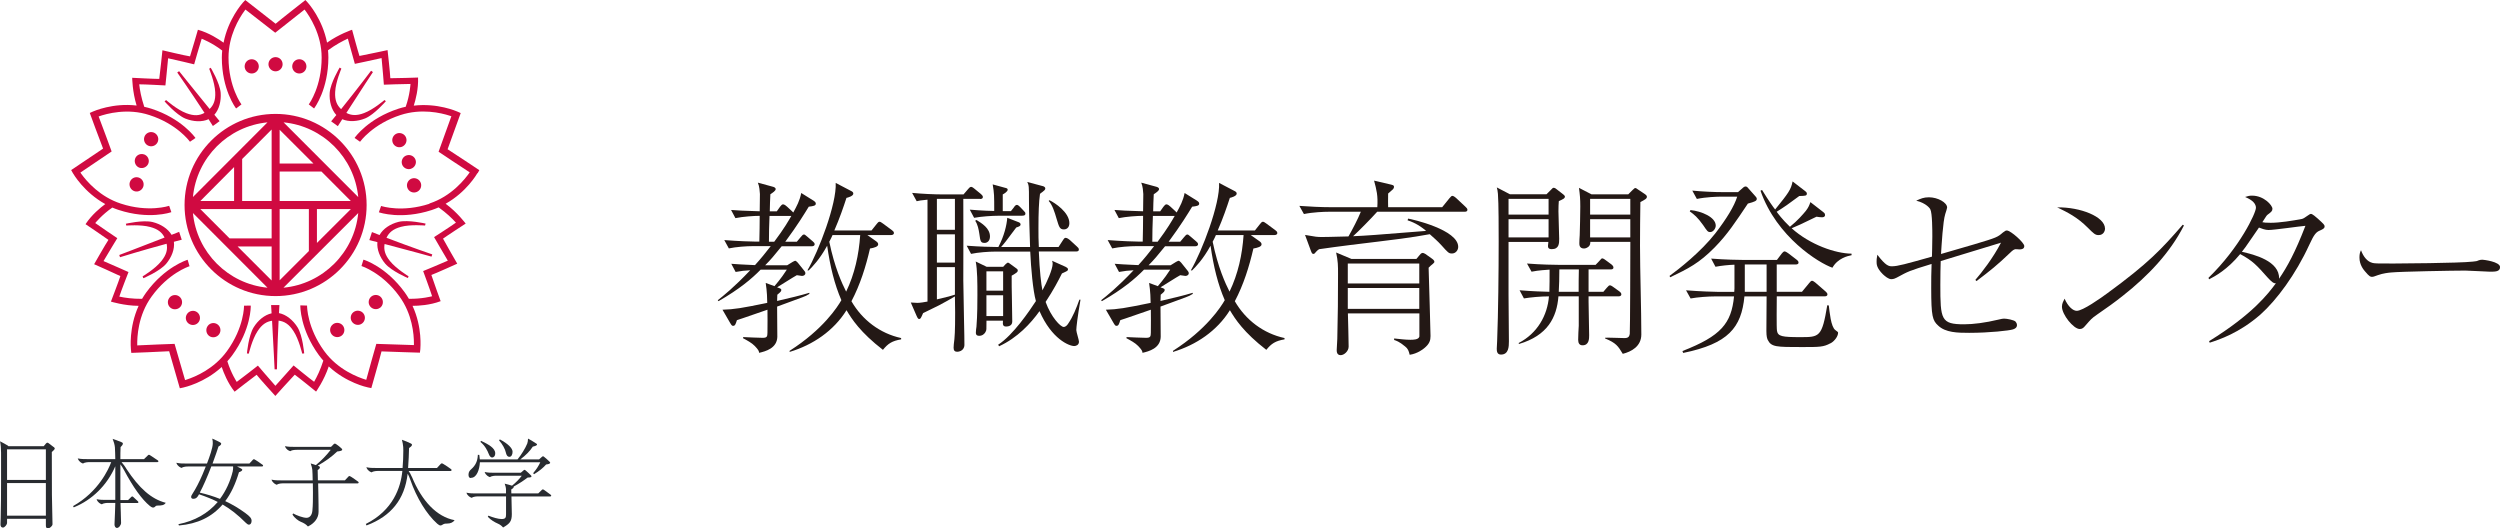 <?xml version="1.0" encoding="UTF-8"?>
<svg id="_レイヤー_2" data-name="レイヤー_2" xmlns="http://www.w3.org/2000/svg" viewBox="0 0 471.4 99.64">
  <defs>
    <style>
      .cls-1 {
        fill: #d00a41;
      }

      .cls-2 {
        fill: #231815;
      }

      .cls-3 {
        fill: #282b30;
      }
    </style>
  </defs>
  <g id="site_x5F_logo_x5F_h_x5F_c">
    <g id="logo_x5F_mark">
      <path class="cls-1" d="M51.96,13.45c.73,0,1.33-.6,1.33-1.34s-.59-1.34-1.33-1.34-1.34.6-1.34,1.34.61,1.34,1.34,1.34"/>
      <path class="cls-1" d="M47.46,13.86c.74,0,1.34-.6,1.34-1.34s-.6-1.35-1.34-1.35-1.33.61-1.33,1.35.6,1.34,1.33,1.34"/>
      <path class="cls-1" d="M56.44,13.86c.75,0,1.34-.6,1.34-1.34s-.59-1.35-1.34-1.35-1.34.61-1.34,1.35.6,1.34,1.34,1.34"/>
      <path class="cls-1" d="M77.49,31.82c.71-.23,1.1-.98.87-1.67-.23-.69-.98-1.08-1.69-.85-.7.22-1.09.97-.86,1.68.23.7.99,1.07,1.68.85"/>
      <path class="cls-1" d="M76.59,26.01c-.23-.7-.99-1.08-1.7-.86-.7.23-1.09.99-.86,1.69.23.7.98,1.09,1.69.86.7-.23,1.1-.99.87-1.69"/>
      <path class="cls-1" d="M77.66,33.66c-.7.23-1.09,1.01-.86,1.71.23.72.99,1.09,1.69.86.7-.23,1.09-.98.87-1.69-.23-.72-1-1.11-1.7-.88"/>
      <path class="cls-1" d="M51.96,21.48c-9.47,0-17.16,7.7-17.16,17.18s7.7,17.17,17.16,17.17,17.17-7.7,17.17-17.17-7.71-17.18-17.17-17.18M50.44,23.07l-14.06,14.08c.71-7.44,6.63-13.36,14.06-14.08M44.14,31.5v6.4h-6.36c1.36-1.36,4.23-4.26,6.36-6.4M36.38,40.17l14.06,14.08c-7.43-.72-13.35-6.65-14.06-14.08M51.22,52.89c-1.09-1.09-3.24-3.24-6.42-6.42h6.42v6.42ZM51.22,44.95h-7.93c-1.63-1.62-3.47-3.47-5.52-5.53h0s13.45,0,13.45,0v5.54ZM51.22,37.9h-5.56v-7.92s5.58-5.54,5.56-5.56v13.47ZM52.73,24.47c1.24,1.24,3.78,3.78,6.37,6.36h-6.37v-6.36ZM52.73,32.35h7.89c2.29,2.32,4.43,4.46,5.53,5.55h-13.42v-5.55ZM66.16,39.42c-1.29,1.28-3.82,3.81-6.4,6.39v-6.39h6.4ZM52.73,39.42h5.51v7.92c-2.25,2.25-4.36,4.36-5.51,5.51v-13.43ZM53.45,54.25c2.76-2.76,10.75-10.74,14.1-14.08-.72,7.44-6.66,13.38-14.1,14.08M53.47,23.07c7.43.72,13.36,6.64,14.08,14.09l-14.08-14.09Z"/>
      <path class="cls-1" d="M66.67,58.84c-.59.43-.71,1.27-.28,1.86.44.6,1.27.74,1.86.31.6-.43.74-1.28.3-1.88-.43-.59-1.28-.73-1.88-.29"/>
      <path class="cls-1" d="M71.65,58.05c.6-.44.72-1.28.29-1.88-.43-.6-1.27-.73-1.87-.3-.6.44-.73,1.28-.3,1.87.43.59,1.28.74,1.87.3"/>
      <path class="cls-1" d="M62.8,61.14c-.61.44-.73,1.28-.29,1.87.43.6,1.27.74,1.88.3.6-.43.72-1.28.29-1.88-.44-.6-1.28-.73-1.88-.3"/>
      <path class="cls-1" d="M35.3,59.16c-.44.6-.31,1.43.28,1.86.6.44,1.44.31,1.88-.29.43-.59.29-1.44-.3-1.87-.59-.43-1.43-.29-1.86.3"/>
      <path class="cls-1" d="M39.16,61.47c-.43.6-.3,1.44.28,1.88.59.43,1.44.29,1.87-.31.44-.6.3-1.44-.29-1.87-.6-.44-1.44-.3-1.86.3"/>
      <path class="cls-1" d="M31.91,56.19c-.43.6-.31,1.44.29,1.88.59.43,1.45.29,1.88-.3.43-.6.3-1.44-.3-1.88-.6-.44-1.44-.3-1.87.3"/>
      <path class="cls-1" d="M27.14,29.11c-.71-.23-1.45.15-1.67.83-.22.7.15,1.46.84,1.69.69.22,1.46-.17,1.69-.87.22-.7-.17-1.43-.86-1.66"/>
      <path class="cls-1" d="M26.15,33.48c-.68-.23-1.44.15-1.67.87-.22.71.17,1.47.87,1.7.68.23,1.44-.16,1.67-.86.23-.71-.16-1.48-.86-1.71"/>
      <path class="cls-1" d="M28.92,24.97c-.7-.23-1.47.14-1.7.86-.23.7.17,1.47.87,1.69.7.23,1.46-.16,1.69-.86.23-.71-.16-1.46-.86-1.69"/>
      <path class="cls-1" d="M52.6,59.05c.03-.51.06-1.02.09-1.53h-1.57c.03.52.06,1.04.09,1.56-1.32.29-2.56,1.31-3.38,2.64-.98,1.6-1.27,4.93-1.27,4.93l.35.03s.63-2.68,1.66-4.24c.84-1.3,1.71-1.81,2.73-1.96.28,4.93.48,9.16.48,9.16h.44s.06-4.24.31-9.18c1.05.12,1.95.63,2.81,1.97,1.03,1.56,1.64,4.24,1.64,4.24l.38-.03s-.28-3.34-1.26-4.93c-.86-1.37-2.14-2.41-3.49-2.67"/>
      <path class="cls-1" d="M69.65,45.27c.51.13,1.01.26,1.51.39-.13,1.35.46,2.84,1.46,4.04,1.21,1.43,4.29,2.73,4.29,2.73l.13-.33s-2.35-1.43-3.52-2.89c-.96-1.19-1.18-2.18-1-3.2,4.77,1.25,8.85,2.38,8.85,2.38l.14-.42s-4.01-1.37-8.63-3.13c.44-.96,1.21-1.66,2.74-2.07,1.8-.49,4.53-.24,4.53-.24l.1-.37s-3.27-.76-5.08-.33c-1.57.39-2.94,1.29-3.6,2.49-.48-.18-.95-.37-1.43-.56l-.49,1.49Z"/>
      <path class="cls-1" d="M90.06,32.67l.32-.58s-4.95-3.31-5.98-3.95c.43-1.16,2.47-6.82,2.47-6.82l-.6-.27c-.18-.07-3.75-1.66-8.25-1.13.34-1.05.9-3.16.81-5.3,0,0-4.36.15-5.23.13-.02-.86-.52-5.3-.52-5.3,0,0-4.36.93-5.3,1.1-.28-.83-1.39-4.94-1.39-4.94,0,0-2.47.83-4.72,2.43-.88-4.47-3.51-7.4-3.63-7.54l-.45-.49s-4.7,3.68-5.62,4.47c-.97-.77-5.72-4.47-5.72-4.47l-.45.48c-.12.15-2.77,3.09-3.64,7.56-.87-.63-2.74-1.86-4.84-2.44,0,0-1.21,4.19-1.49,5.02-.93-.13-5.2-1.15-5.2-1.15,0,0-.46,4.45-.6,5.4-.88.01-5.1-.21-5.1-.21,0,0,.02,2.6.83,5.23-4.48-.53-8.05,1.06-8.23,1.13l-.6.27s2.05,5.6,2.51,6.72c-1.03.68-6.02,4.05-6.02,4.05l.32.57c.11.17,2.1,3.63,6.11,5.84-.9.66-2.57,2.03-3.72,3.79,0,0,3.62,2.44,4.32,2.96-.49.71-2.7,4.59-2.7,4.59,0,0,4.09,1.81,4.95,2.24-.26.84-1.78,4.81-1.78,4.81,0,0,2.49.78,5.22.8-1.87,4.12-1.46,8.02-1.45,8.21l.07.66s5.93-.22,7.14-.31c.33,1.19,2.01,6.98,2.01,6.98l.64-.13c.19-.05,3.97-.86,7.26-3.88.36,1.07,1.14,3.04,2.43,4.66,0,0,3.44-2.68,4.15-3.19.52.68,3.53,3.99,3.53,3.99,0,0,2.99-3.33,3.66-4.01.72.51,4.02,3.19,4.02,3.19,0,0,1.52-2.12,2.39-4.75,3.33,3.1,7.18,3.92,7.38,3.96l.65.13s1.64-5.74,1.92-6.92c1.22.06,7.24.24,7.24.24l.08-.65c0-.2.42-4.07-1.47-8.18,1.1,0,3.29-.12,5.3-.88,0,0-1.49-4.1-1.75-4.94.81-.29,4.88-2.13,4.88-2.13,0,0-2.24-3.87-2.68-4.72.7-.52,4.27-2.84,4.27-2.84,0,0-1.55-2.1-3.78-3.74,3.95-2.21,5.9-5.61,6-5.78M80.99,38.42c-5.12,1.67-8.87.5-9.12.42h-.01s-.42,1.19-.42,1.19c.16.05,4.23,1.44,9.95-.42.46-.15.9-.33,1.32-.51,1.52,1.09,2.53,2.08,3.26,2.88-.8.59-4.12,2.73-4.12,2.73,0,0,1.96,3.4,2.59,4.44-1.14.52-4.65,1.96-4.65,1.96,0,0,1.4,3.8,1.69,4.75,0,0-1.94.53-4.38.48-.24-.4-.49-.8-.77-1.19-3.53-4.87-7.63-6.15-7.8-6.19l-.37,1.2s3.91,1.23,7.15,5.72c2.43,3.33,2.74,7.12,2.74,8.87,0,.11,0,.23,0,.32.02,0-7.09-.23-7.09-.23,0,0-1.61,5.64-1.9,6.78-1.5-.45-5.36-1.88-7.94-5.44-3.17-4.36-3.22-8.3-3.22-8.56h0s-1.27-.04-1.27-.04c0,.17-.06,4.49,3.48,9.36.27.38.56.72.86,1.06-.57,1.78-1.2,3.04-1.74,3.99-.81-.57-3.87-3.08-3.87-3.08,0,0-2.63,2.92-3.43,3.84-.84-.92-3.3-3.81-3.3-3.81,0,0-3.18,2.5-3.99,3.07,0,0-1.07-1.62-1.77-3.89.32-.36.64-.74.94-1.15,3.54-4.86,3.49-9.18,3.47-9.35l-1.26.02s.04,4.09-3.23,8.58c-2.42,3.33-5.91,4.81-7.58,5.35-.11.03-.22.07-.31.1,0,.02-1.98-6.83-1.98-6.83,0,0-5.86.21-7.04.29-.04-1.56.13-5.67,2.71-9.22,3.16-4.36,6.9-5.63,7.15-5.71h0s-.36-1.22-.36-1.22c-.16.06-4.29,1.33-7.83,6.2-.28.39-.53.78-.76,1.17-1.84.01-3.23-.2-4.29-.42.29-.95,1.73-4.63,1.73-4.63,0,0-3.59-1.6-4.71-2.07.62-1.08,2.6-4.32,2.6-4.32,0,0-3.36-2.25-4.16-2.85,0,0,1.24-1.55,3.22-2.92.38.16.78.32,1.2.45,5.68,1.86,9.77.48,9.93.41l-.41-1.19s-3.88,1.31-9.12-.42c-3.92-1.27-6.41-4.17-7.44-5.59-.06-.09-.13-.19-.18-.26-.02.01,5.89-3.98,5.89-3.98,0,0-2.01-5.51-2.45-6.6,1.47-.52,5.44-1.63,9.58-.26,5.13,1.65,7.49,4.82,7.64,5.03h0s1.04-.71,1.04-.71c-.1-.14-2.59-3.66-8.31-5.52-.46-.15-.91-.26-1.35-.36-.58-1.76-.83-3.17-.95-4.24.99-.01,4.94.21,4.94.21,0,0,.41-3.91.51-5.12,1.22.25,4.91,1.14,4.91,1.14,0,0,1.11-3.89,1.42-4.83,0,0,1.91.72,3.87,2.23-.04.43-.07.87-.07,1.32,0,6.01,2.58,9.47,2.69,9.6l1.01-.76s-2.44-3.29-2.44-8.84c0-4.12,1.97-7.38,3-8.79.07-.09.13-.19.19-.26-.02-.01,5.62,4.37,5.62,4.37,0,0,4.61-3.62,5.53-4.37.94,1.24,3.23,4.67,3.22,9.06,0,5.39-2.27,8.61-2.43,8.82h0s1,.77,1,.77c.11-.14,2.69-3.59,2.7-9.61,0-.47-.03-.92-.07-1.36,1.5-1.1,2.76-1.75,3.74-2.2-.02-.05,1.32,4.76,1.32,4.76,0,0,3.85-.81,5.04-1.09.14,1.24.43,5.02.43,5.02,0,0,4.03-.15,5.02-.14,0,0-.09,2.01-.9,4.3-.45.1-.9.21-1.35.36-5.7,1.85-8.2,5.37-8.29,5.52l1.03.72s2.38-3.34,7.63-5.04c3.91-1.28,7.62-.41,9.29.13.1.03.22.07.3.1,0-.02-2.41,6.69-2.41,6.69,0,0,4.86,3.26,5.87,3.89-.89,1.28-3.45,4.53-7.62,5.88"/>
      <path class="cls-1" d="M62.43,22.87l1.27.92c.28-.44.56-.88.84-1.31,1.24.54,2.85.44,4.31-.15,1.73-.71,3.91-3.25,3.91-3.25l-.26-.22s-2.09,1.8-3.83,2.45c-1.43.56-2.45.46-3.36-.02,2.67-4.16,5.01-7.7,5.01-7.7l-.35-.25s-2.55,3.39-5.65,7.24c-.78-.72-1.21-1.66-1.12-3.25.08-1.86,1.17-4.39,1.17-4.39l-.32-.2s-1.73,2.87-1.88,4.73c-.11,1.61.31,3.21,1.25,4.22-.32.39-.64.79-.97,1.18"/>
      <path class="cls-1" d="M39.33,22.48c.27.42.54.85.81,1.28l1.27-.92c-.33-.4-.66-.8-.99-1.2.9-1.01,1.3-2.57,1.19-4.13-.15-1.86-1.88-4.74-1.88-4.74l-.29.19s1.06,2.54,1.14,4.4c.09,1.54-.31,2.47-1.05,3.19-3.12-3.83-5.76-7.13-5.76-7.13l-.35.25s2.44,3.47,5.14,7.61c-.92.52-1.95.63-3.43.06-1.75-.65-3.81-2.47-3.81-2.47l-.29.24s2.19,2.54,3.92,3.25c1.5.6,3.15.69,4.39.11"/>
      <path class="cls-1" d="M33.8,43.71c-.49.19-.97.38-1.45.57-.68-1.16-2.04-2.03-3.57-2.41-1.82-.44-5.05.32-5.05.32l.09.34s2.71-.22,4.5.27c1.49.39,2.26,1.06,2.71,1.99-4.61,1.8-8.54,3.29-8.54,3.29l.14.42s4.02-1.25,8.79-2.54c.21,1.04,0,2.05-1.01,3.29-1.16,1.46-3.52,2.86-3.52,2.86l.14.35s3.09-1.3,4.3-2.72c1.04-1.24,1.64-2.78,1.46-4.15.49-.13.98-.26,1.48-.39l-.49-1.49Z"/>
      <path class="cls-3" d="M10.11,84.29c-.23-.19-.61-.48-.89-.68-.14-.11-.21-.14-.29-.14-.09,0-.19.07-.28.18l-.41.49H1.59c-.04-.07-.13-.13-.17-.15-.41-.25-.85-.49-1.36-.75l-.06-.03.02.07c.11.51.18,1.27.18,2.1v5.55c0,1.81-.02,5.07-.07,6.63-.02.53-.04,1.08-.04,1.35,0,.36.18.57.47.57.32,0,.77-.56.77-.88v-.78h7.32v1.24c0,.25.04.58.4.58.31,0,.85-.45.85-.79,0-.73-.06-3.44-.11-5.53-.02-.87-.02-5.91-.02-8.09.27-.23.56-.49.56-.67,0-.07-.07-.16-.21-.28M8.65,97.23H1.33v-6.14h7.32v6.14ZM8.65,90.5H1.33v-5.77h7.32v5.77Z"/>
      <path class="cls-3" d="M23.78,88.3c-.16-.25-.48-.73-.86-1.16h6.77c.09,0,.18-.07.18-.16,0-.07-.03-.11-.11-.17l-.04-.03c-.44-.3-.83-.56-1.3-.86-.21-.14-.26-.17-.34-.17s-.17.08-.2.12l-.73.71h-4.45c0-.86,0-1.54.04-2.28.21-.18.43-.45.43-.65,0-.15-.11-.21-.27-.28-.84-.33-1.38-.54-1.61-.6l-.06-.02.03.06c.17.41.37,1.04.41,1.56.04.64.05,1.43.07,2.2h-5.31c-.57,0-1.1,0-1.71-.12h-.06s.02.04.02.04c.22.58.69.82.96.91h.02s.01,0,.01,0c.31-.24.95-.26,1.21-.26h4.09c-.49,1.32-2.4,5.59-7.16,8.27l-.03.02.12.23h.03c3.45-1.39,6.29-4.2,7.81-7.74v6.34h-1.76c-.57,0-1.1,0-1.71-.12h-.06s.02.04.02.04c.22.58.69.82.96.91h.02s.01,0,.01,0c.31-.24.95-.26,1.21-.26h1.31c0,.26-.02,1.14-.06,1.88-.02.3-.09,1.91-.09,2.19,0,.32.16.65.47.65.37,0,.77-.56.77-.95,0-.35-.03-1.28-.05-1.84v-.07c-.02-.34-.06-1.26-.06-1.84h3.2c.13,0,.18-.08.18-.14,0-.06-.03-.12-.1-.19l-.87-.81c-.07-.07-.13-.1-.19-.1-.09,0-.15.06-.19.1l-.6.59h-1.45v-6.75c.24.32.48.69.68,1.08,1.75,3.28,3.38,5.55,4.87,6.77.09.07.4.31.6.31.23,0,.35-.12.47-.24.12-.12.24-.14.47-.14.58,0,1.17-.04,1.44-.49l.02-.04h-.04c-2.66-.7-4.95-2.69-7.42-6.46"/>
      <path class="cls-3" d="M49.48,87.62c-.41-.31-.92-.65-1.32-.9h-.02c-.13-.1-.19-.13-.27-.13-.07,0-.11.03-.2.12l-.64.69h-6.95c.53-1.4.92-2.61,1.12-3.21.21-.1.51-.31.51-.51,0-.15-.14-.23-.3-.32-.24-.13-.72-.37-1.32-.63l-.06-.03v.06c.09.34.09.51.09.86,0,.79-.59,2.49-1.09,3.78h-4.01c-.57,0-1.1,0-1.71-.13h-.06s.02.05.02.05c.24.61.75.84.96.9h.02s.01,0,.01,0c.31-.24.95-.26,1.21-.26h3.33c-.22.55-.43,1.06-.61,1.49-.6,1.41-1.3,2.75-1.91,3.68-.22.33-.24.45-.24.56,0,.22.15.36.38.36.28,0,.6-.04.89-.48.06-.09.15-.23.22-.37,1.44.49,2.56.95,3.53,1.45-1.85,2.16-4.34,3.57-7.38,4.18h-.04s.1.25.1.25h.03c3.49-.3,6.18-1.6,8.2-3.95,1.5.86,2.86,1.93,4.4,3.47.23.23.41.33.58.33.28,0,.49-.3.49-.72,0-.47-.29-.82-1.23-1.51-1.24-.9-2.46-1.62-3.74-2.21,1.07-1.41,1.92-3.2,2.59-5.45.24-.08.62-.24.62-.46,0-.09-.08-.15-.25-.25-.22-.12-.48-.25-.73-.37h4.71c.11,0,.2-.09.2-.16,0-.07-.03-.11-.1-.17M43.9,88.81c-.47,1.96-1.31,3.77-2.42,5.26-1.23-.49-2.51-.88-3.81-1.18.61-1.12,1.42-2.96,2.18-4.95h4.1c.01.08.01.16.01.26,0,.18-.03.41-.07.61"/>
      <path class="cls-3" d="M67.5,90.8c-.41-.31-.92-.65-1.32-.91h-.02c-.13-.1-.19-.13-.27-.13-.07,0-.11.03-.21.12l-.64.69h-5.1c-.02-.73-.04-1.7-.04-1.94.16-.08.42-.3.42-.49,0-.12-.08-.21-.24-.27-.06-.03-.12-.05-.17-.07,1.46-.82,2.63-1.67,3.68-2.67.46-.05.94-.13.94-.34,0-.09-.05-.15-.17-.27-.25-.25-.64-.54-.96-.76-.14-.1-.22-.11-.27-.11-.09,0-.15.05-.2.1l-.51.51h-6.92c-.57,0-1.1,0-1.71-.12h-.06s.02.04.02.04c.2.54.63.78.96.89h.02s.02,0,.02,0c.21-.16.62-.25,1.21-.25h6.4c-.81,1.05-1.75,2.02-2.8,2.88-.3-.11-.63-.21-.92-.3l-.06-.02.02.06c.16.44.26.82.29,1.15.04.33.05,1.21.07,1.99h-6c-.56,0-1.1,0-1.71-.13h-.06s.02.04.02.04c.24.61.75.84.96.91h.02s.02,0,.02,0c.31-.24.95-.26,1.21-.26h5.57c.02.69.02,1.34.02,1.74,0,1.18,0,2.4-.11,3.45-.09.82-.5,1.31-1.11,1.31-.65,0-1.89-.47-2.49-.81l-.03-.02-.11.21v.02c.4.66,1.15,1.19,1.56,1.35.59.23,1.03.52,1.32.86l.02.02h.02c1.26-.62,1.99-1.62,1.99-2.75,0-.65,0-1.86-.04-3.58-.02-.58-.04-1.51-.04-1.79h7.45c.11,0,.19-.09.19-.16,0-.07-.03-.11-.1-.17"/>
      <path class="cls-3" d="M77.63,89.87c-.17-.43-.35-.75-.58-1.06h7.9c.11,0,.2-.08.2-.18,0-.07-.03-.11-.1-.17-.4-.31-1.02-.71-1.43-.96-.15-.09-.22-.13-.31-.13s-.15.05-.22.12l-.7.76h-5.44c.1-1.46.16-2.6.18-3.76.26-.19.56-.4.56-.63,0-.08-.07-.16-.2-.23-.6-.3-1.1-.49-1.65-.69l-.06-.02.02.06c.1.32.19.85.23,1.31.02.16.02.33.02.68,0,1.11-.05,2.21-.14,3.27h-5.06c-.57,0-1.1,0-1.71-.13h-.06s.02.05.02.05c.24.61.75.83.96.9h.02s.01,0,.01,0c.31-.24.95-.26,1.21-.26h4.57c-.31,3.14-1.76,7.41-6.86,9.98h-.03s.12.29.12.29h.03c2.34-.89,4.1-2.1,5.38-3.7,1.3-1.62,2.07-3.61,2.36-6.06.18.32.34.69.49,1.12,1.18,3.43,3.09,6.54,5.09,8.32.25.22.46.33.6.33s.23-.04.4-.15c.3-.19.47-.21.89-.21.59,0,1.09-.22,1.36-.61l.03-.04h-.05c-3.27-.62-6.12-3.53-8.03-8.21"/>
      <path class="cls-3" d="M92.13,85.53c.16.47.41.74.66.74.28,0,.59-.25.59-.79,0-1-1.3-1.7-2.64-2.34l-.03-.02-.12.21.02.02c.84.67,1.35,1.71,1.51,2.17"/>
      <path class="cls-3" d="M95.4,85.39c.06.28.22.75.66.75.35,0,.59-.4.59-.96,0-.66-.89-1.53-2.38-2.32h-.03s-.14.18-.14.18l.02.02c.62.69,1.15,1.65,1.28,2.33"/>
      <path class="cls-3" d="M88.82,90.1c1.05,0,1.6-1.52,1.67-2.94h11.39c-.3.66-.73,1.33-1.33,2.04l-.02.02.16.19h.02c.89-.53,1.74-1.21,2.27-1.83.36-.04.76-.11.76-.34,0-.07-.06-.13-.14-.2-.33-.33-.7-.66-1.03-.92-.07-.05-.12-.08-.18-.08s-.11.02-.22.12l-.52.46h-3.54c1-.73,1.85-1.61,2.36-2.41.19-.03.79-.17.79-.39,0-.07-.03-.11-.09-.15-.55-.38-1.09-.68-1.56-.94l-.05-.03v.06c0,.3-.06.65-.14.87-.33.84-1.15,2.18-1.84,3h-7.11c-.02-.29-.06-.57-.09-.82v-.03s-.28-.02-.28-.02v.04c-.05,1.15-.43,1.96-1.26,2.69-.26.23-.5.51-.5,1.02,0,.42.15.63.45.63"/>
      <path class="cls-3" d="M103.8,93.26c-.37-.28-.75-.56-1.12-.82l-.03-.02c-.12-.09-.2-.14-.29-.14-.09,0-.15.06-.19.1l-.68.66h-5.07l-.02-.74c.22-.13.47-.32.47-.49,0-.02,0-.04-.02-.06.93-.5,1.9-1.13,2.65-1.71.36,0,.71-.02.71-.2,0-.08-.02-.12-.08-.19-.32-.32-.65-.65-1.01-.94-.1-.08-.16-.12-.22-.12-.05,0-.09.03-.2.12l-.5.43h-5.05c-.57,0-1.1,0-1.71-.13h-.06s.02.04.02.04c.24.61.75.84.96.91h.02s.02,0,.02,0c.31-.24.95-.26,1.21-.26h4.78c-.46.63-1.11,1.29-1.84,1.88-.36-.11-.89-.27-1.34-.37l-.06-.02.03.06c.11.26.23.75.23,1.03v.76h-5.69c-.57,0-1.1,0-1.71-.13h-.06s.02.05.02.05c.22.58.7.82.96.9h.02s.02,0,.02,0c.31-.24.95-.26,1.21-.26h5.24v3.35c0,.63-.08.92-.85.92-.63,0-1.68-.32-2.45-.63h-.03s-.11.2-.11.2l.02.02c.57.62,1.32,1.03,1.85,1.26.42.18.73.41,1,.73l.02.02.02-.02c1.18-.7,1.62-1.09,1.62-2.5,0-.18,0-.38-.02-.99l-.05-2.35h7.32c.11,0,.18-.07.18-.16,0-.08-.05-.12-.12-.17"/>
    </g>
    <g id="logo_x5F_type">
      <g>
        <path class="cls-2" d="M152.51,38.96c-.79,1.29-2.11,3.47-4.44,6.62h2.18l.72-.86c.32-.39.43-.5.64-.5.14,0,.21.07.64.43l1,.86c.21.18.36.32.36.54,0,.32-.32.39-.57.39h-5.65c-1.47,1.82-2.04,2.5-3.11,3.58h4.15l1.04-.64c.11-.04.36-.21.5-.21.11,0,.43.32.46.36l1.29,1.61c.11.14.14.25.14.39,0,.32-.32.5-.64.5-.14,0-.82-.14-.97-.14-.61.32-3.18,1.97-3.72,2.29.72.25.79.29.79.5,0,.25-.14.39-.75.89q-.04.75-.04,1.18c2.43-.57,4.29-1,6.08-1.54v.21c-.5.32-.68.39-1.32.64-2.29.86-4.04,1.5-4.76,1.75,0,.89.04,5.62.04,5.72-.07,2.15-2.22,2.72-3.43,3-.04-.36-.14-.57-.82-1.29-.54-.57-1.47-1.07-2.22-1.47l.04-.21c.46.04,3.4.14,3.68.14.86,0,.86-.29.89-.97.04-1.07,0-3.65,0-4.33-.72.25-3.83,1.32-4.47,1.54-.39.14-.72.25-1.29.43-.25.82-.36,1.07-.72,1.07-.14,0-.25,0-.57-.57l-1.43-2.47c2.25-.07,3.58-.29,8.44-1.29,0-.61-.04-2.18-.29-3.76l1.65.61c.07-.11,1.22-1.36,2.33-3.11h-4.94c-1.68,1.72-4.01,3.68-7.94,5.94l-.14-.18c1-.79,3.04-2.4,6.12-5.65-.93.04-1.82.14-2.75.32l-.82-1.54c2.22.18,4.08.21,4.47.25,1.11-1.22,1.97-2.29,2.97-3.58h-3.29c-1.29,0-3.25.14-4.61.43l-.86-1.57c2.68.21,5.29.29,5.97.29h.64c.04-.79.07-4.15.07-4.86-1.11,0-3.15.14-4.58.43l-.82-1.54c.93.07,2.5.18,5.4.25,0-.5.04-2.79.04-3.25-.04-.5-.07-1.4-.39-2.15l2.9.79c.11.04.46.14.46.43,0,.32-.57.68-1,.97-.04.5-.11,2.75-.11,3.22h1.32l.61-.86c.21-.25.36-.46.57-.46.25,0,.61.29.75.43l.89.82.29.29c.64-1.18,1.22-2.22,1.5-3.68l2.36,1.47c.14.11.39.25.39.54,0,.39-.46.47-1.32.57ZM149.11,40.72h-4.01c-.07,1.75-.11,3.18-.11,4.86h1c1.86-2.47,2.75-4.04,3.22-4.86h-.11ZM166.49,65.97c-4.26-3.29-5.9-5.83-6.87-7.48-2.43,3.9-6.33,6.54-10.73,7.87v-.21c6.33-4.04,9.05-8.3,9.76-9.55-1.29-2.97-2.11-6.29-2.68-10.27-1.43,2.61-2.79,3.97-3.47,4.65h-.25c2.11-3.61,5.54-12.55,5.33-16.49l3,1.57c.18.11.32.21.32.46,0,.46-1.07.75-1.29.79-.57,1.75-1.29,3.86-2.29,6.15h7.01l.97-1.22c.18-.25.36-.43.54-.43s.32.11.68.36l1.65,1.22c.18.14.39.29.39.54,0,.32-.32.39-.54.39h-4.47l1.61,1.14c.29.21.43.36.43.61,0,.43-.68.64-1.54.79-.79,3.43-1.86,6.83-3.5,9.94,2.04,3.54,5.4,6.08,9.37,6.94v.25c-1.72.29-2.47.79-3.43,1.97ZM156.98,44.33c-.18.39-.29.68-.61,1.25,1,4.86,2.4,7.87,3.18,9.41,1.61-3.33,2.4-6.97,2.65-10.66h-5.22Z"/>
        <path class="cls-2" d="M184.79,37.5h-3.15c.04,2.18,0,12.95,0,15.38,0,1.93.25,11.84.21,12.2-.07,1.22-1.29,1.25-1.36,1.25-.43,0-.68-.21-.68-.75,0-.25.04-.57.04-.68.18-1.25.25-2.5.25-5.97,0-.43-.04-2.58-.04-3.04-.64.39-2.11,1.22-3,1.68-2.25,1.11-2.5,1.22-3,1.47-.43,1-.5,1.11-.75,1.11-.11,0-.25-.04-.5-.64l-1.07-2.47c.18,0,1.14.07,1.25.07.5,0,1.32-.14,1.9-.25v-19.21c-1.25.11-1.54.18-2.04.29l-.86-1.57c1.86.18,4.11.29,5.97.29h3.72l.86-1c.11-.14.36-.43.57-.43.18,0,.54.25.64.36l1.22,1c.14.14.36.32.36.54,0,.39-.39.39-.54.39ZM180.06,37.5h-3.4v5.83h3.4v-5.83ZM180.06,44.19h-3.4v5.33h3.4v-5.33ZM180.06,50.37h-3.4v6.08c1.93-.43,2.86-.71,3.4-.89v-5.19ZM202.95,62.25c0,.36.5,1.86.5,2.18,0,.68-.64.82-.89.82-.97,0-4.26-1.32-6.55-6.58-1.65,2.32-4.18,5.04-7.62,6.62l-.18-.29c2.83-1.82,5.9-6.37,7.12-8.23-.57-2-.93-6.29-1.07-9.33h-6.55c-1.25,0-3.25.14-4.61.43l-.82-1.54c2.47.18,4.51.25,5.97.25,1.11-2.11,1.57-4.11,1.68-5.51l2.22.86s.29.14.29.36c0,.32-.18.39-.82.61-2,2.68-2.22,2.97-2.86,3.68h5.47c-.07-2-.21-6.26-.21-8.98,0-2.4,0-2.65-.32-3.29l2.79.75c.21.04.61.14.61.5,0,.21-.25.43-.54.64s-.36.25-.46.36c-.21,1.54-.29,3.47-.29,6.47,0,1.18,0,2.36.07,3.54h3.72l.79-1.22c.32-.5.39-.5.57-.5.29,0,.64.32.75.39l1.36,1.25c.21.21.36.32.36.57,0,.32-.29.36-.54.36h-7.01c.14,3.68.46,6.29.68,7.33.86-1.57,1.93-3.97,1.93-5.04,0-.18-.04-.32-.11-.54l2.54,1.14c.21.11.46.25.46.46,0,.29-.11.32-1.14.79-.68,1.36-1.57,3.08-3.08,5.37,1.04,2.9,2.83,4.72,3.4,4.72.43,0,.72-.43.82-.57.97-1.4,1.57-2.97,2.15-4.58h.21c-.54,3.08-.79,5.22-.79,5.72ZM192.8,40.68h-4.51c-1.25,0-3.25.14-4.61.39l-.82-1.54c2.43.21,4.29.25,4.61.25,0-2.97,0-3.29-.29-5.01l2.33.64c.32.07.5.14.5.36,0,.36-.72.79-.93.89v3.15h1.54l.54-.68c.18-.29.36-.5.61-.5.21,0,.57.39.61.43l.61.64c.29.29.36.39.36.57,0,.36-.29.39-.54.39ZM185.64,45.8c-.71,0-.79-.29-.97-1.68-.14-.89-.29-1.75-.79-2.5l.25-.14c.97.61,2.54,1.54,2.54,3.11,0,.86-.54,1.22-1.04,1.22ZM190.76,51.98c0,.93,0,3.22.04,4.01.07,3.68.07,4.08.07,4.65,0,.82-.79.93-1.14.93-.61,0-.68-.32-.61-1.11h-3.11c0,1.75,0,1.79-.14,2.04-.21.5-.68.82-1.22.82-.64,0-.64-.39-.64-.64,0-.18.07-.93.11-1.07.18-2.07.18-5.04.18-5.97,0-2.15,0-4.79-.32-6.33l2.07,1h3.11l.46-.5c.07-.04.32-.29.43-.29s.21.07.39.21l1.22.89c.14.11.25.18.25.39,0,.29-.21.43-1.14.97ZM189.15,51.16h-3.15v3.65h3.15v-3.65ZM189.15,55.67h-3.15v3.93h3.15v-3.93ZM200.63,43.26c-.82,0-.93-.46-1.39-1.97-.39-1.36-.82-2.68-1.5-3.4l.14-.14c1.04.5,3.76,2.29,3.76,4.33,0,1-.72,1.18-1,1.18Z"/>
        <path class="cls-2" d="M224.8,38.96c-.79,1.29-2.11,3.47-4.44,6.62h2.18l.72-.86c.32-.39.43-.5.64-.5.14,0,.21.07.64.43l1,.86c.21.18.36.32.36.54,0,.32-.32.39-.57.39h-5.65c-1.47,1.82-2.04,2.5-3.11,3.58h4.15l1.04-.64c.11-.04.36-.21.5-.21.11,0,.43.32.46.36l1.29,1.61c.11.14.14.25.14.39,0,.32-.32.5-.64.5-.14,0-.82-.14-.97-.14-.61.32-3.18,1.97-3.72,2.29.72.25.79.29.79.5,0,.25-.14.39-.75.89q-.04.75-.04,1.18c2.43-.57,4.29-1,6.08-1.54v.21c-.5.32-.68.39-1.32.64-2.29.86-4.04,1.5-4.76,1.75,0,.89.04,5.62.04,5.72-.07,2.15-2.22,2.72-3.43,3-.04-.36-.14-.57-.82-1.29-.54-.57-1.47-1.07-2.22-1.47l.04-.21c.46.04,3.4.14,3.68.14.86,0,.86-.29.89-.97.04-1.07,0-3.65,0-4.33-.72.25-3.83,1.32-4.47,1.54-.39.14-.72.25-1.29.43-.25.82-.36,1.07-.72,1.07-.14,0-.25,0-.57-.57l-1.43-2.47c2.25-.07,3.58-.29,8.44-1.29,0-.61-.04-2.18-.29-3.76l1.65.61c.07-.11,1.22-1.36,2.33-3.11h-4.94c-1.68,1.72-4.01,3.68-7.94,5.94l-.14-.18c1-.79,3.04-2.4,6.12-5.65-.93.04-1.82.14-2.75.32l-.82-1.54c2.22.18,4.08.21,4.47.25,1.11-1.22,1.97-2.29,2.97-3.58h-3.29c-1.29,0-3.25.14-4.61.43l-.86-1.57c2.68.21,5.29.29,5.97.29h.64c.04-.79.07-4.15.07-4.86-1.11,0-3.15.14-4.58.43l-.82-1.54c.93.07,2.5.18,5.4.25,0-.5.04-2.79.04-3.25-.04-.5-.07-1.4-.39-2.15l2.9.79c.11.04.46.14.46.43,0,.32-.57.68-1,.97-.04.5-.11,2.75-.11,3.22h1.32l.61-.86c.21-.25.36-.46.57-.46.25,0,.61.29.75.43l.89.82.29.29c.64-1.18,1.22-2.22,1.5-3.68l2.36,1.47c.14.11.39.25.39.54,0,.39-.46.47-1.32.57ZM221.4,40.72h-4.01c-.07,1.75-.11,3.18-.11,4.86h1c1.86-2.47,2.75-4.04,3.22-4.86h-.11ZM238.78,65.97c-4.26-3.29-5.9-5.83-6.87-7.48-2.43,3.9-6.33,6.54-10.73,7.87v-.21c6.33-4.04,9.05-8.3,9.76-9.55-1.29-2.97-2.11-6.29-2.68-10.27-1.43,2.61-2.79,3.97-3.47,4.65h-.25c2.11-3.61,5.54-12.55,5.33-16.49l3,1.57c.18.11.32.21.32.46,0,.46-1.07.75-1.29.79-.57,1.75-1.29,3.86-2.29,6.15h7.01l.97-1.22c.18-.25.36-.43.54-.43s.32.11.68.36l1.65,1.22c.18.14.39.29.39.54,0,.32-.32.39-.54.39h-4.47l1.61,1.14c.29.21.43.36.43.61,0,.43-.68.64-1.54.79-.79,3.43-1.86,6.83-3.5,9.94,2.04,3.54,5.4,6.08,9.37,6.94v.25c-1.72.29-2.47.79-3.43,1.97ZM229.27,44.33c-.18.39-.29.68-.61,1.25,1,4.86,2.4,7.87,3.18,9.41,1.61-3.33,2.4-6.97,2.65-10.66h-5.22Z"/>
        <path class="cls-2" d="M276.1,39.93h-16.42c-1.11,1.25-3.51,3.68-4.54,4.61,2.68-.11,3.79-.21,13.77-1-1.5-1.29-2.75-1.75-3.5-2l.11-.32c.86.14,9.44,2.11,9.44,5.33,0,.61-.46,1.25-1.18,1.25-.61,0-.75-.18-2-1.57-.68-.75-1.43-1.4-2.18-2.07-3.36.64-7.91,1.18-9.76,1.4-2.72.32-7.4.89-11.12,1.43-.25.18-.39.29-.57.5-.21.25-.29.39-.5.39-.25,0-.32-.21-.5-.68l-1.07-2.9c2.04.36,2.29.39,3.11.39.11,0,1.5,0,5.08-.11.68-1.18,1.82-3.36,2.33-4.65h-6.12c-.75,0-2.9.07-4.61.43l-.86-1.54c1.86.14,4.11.25,5.97.25h8.73c.14-2.22-.14-3.22-.61-5.01l3.08.72c.43.11.68.14.68.46,0,.14-.07.29-.18.43-.14.14-.79.68-.93.82-.04.75,0,2.5,0,2.58h10.19l1.36-1.68c.29-.32.39-.46.57-.46.21,0,.61.32.68.39l1.72,1.61c.25.21.43.43.43.61,0,.39-.39.39-.57.39ZM270.13,49.8c-.29.21-.5.43-.75.68.07,1.61.36,12.8.36,12.88,0,.82-.18,1.47-1.18,2.29-.21.18-1.29,1.04-2.75,1.25-.18-.75-.32-1.14-.86-1.57-1.11-.93-1.72-1.11-2.07-1.22v-.29c1.04.11,2.15.25,3.04.25.54,0,1.57,0,1.72-.61v-4.36h-13.48c.04.72.14,6.04.14,6.26,0,.86-.86,1.61-1.5,1.61-.75,0-.75-.72-.75-.97,0-.32.11-1.75.11-2.11.11-3.97.14-8.19.14-12.2,0-1.61,0-2.4-.36-4.08l2.9,1.22h12.23l.57-.68c.14-.18.36-.46.61-.46.21,0,.46.18.54.21l1.25.89c.14.11.43.32.43.57,0,.11-.07.21-.32.43ZM267.62,49.69h-13.48v3.76h13.48v-3.76ZM267.62,54.31h-13.48v3.93h13.48v-3.93Z"/>
        <path class="cls-2" d="M293.93,37.93c-.04.5-.07,1.07-.07,1.93,0,.79.14,4.4.14,5.15,0,.86,0,1.97-1.4,1.97-.71,0-.71-.39-.71-.64,0-.18.04-.54.07-.72h-7.51v9.94l.07,8.8c0,1-.04,2.5-1.5,2.5-.75,0-.79-.68-.79-1.11,0-.39.07-1.04.07-1.43.21-5.33.29-13.16.29-18.78,0-2,0-7.37-.14-8.98-.04-.54-.11-.82-.21-1.22l2.47,1.29h6.9l.97-.97c.14-.18.25-.25.39-.25.21,0,.5.21.57.29l1.25.97c.14.14.29.25.29.39,0,.36-.36.5-1.14.86ZM292,37.5h-7.55v2.97h7.55v-2.97ZM292,41.33h-7.55v3.43h7.55v-3.43ZM305.19,55.88h-5.65v1l.11,6.33c0,.64,0,1.9-1.25,1.9-.57,0-.82-.39-.82-1.04,0-.43.07-2.25.11-2.65v-5.54h-3.83c-.32,4.01-2.07,7.4-7.44,8.98l-.07-.18c3.54-1.82,5.44-5.22,5.72-8.8-1.54,0-3.47.18-4.72.39l-.82-1.54c2.54.21,4.26.25,5.62.29.04-1.25.04-2.43.04-4.18-.46.04-2.07.11-3.4.39l-.86-1.54c2.68.21,5.29.25,5.97.25h6.97l.71-.75c.36-.39.39-.47.54-.47.18,0,.32.11.68.36l1.07.79c.14.14.36.29.36.57,0,.32-.29.36-.54.36h-4.15v4.22h2.79l.64-.75c.39-.43.43-.46.57-.46.11,0,.18-.04.68.32l1.14.82c.14.11.36.29.36.54,0,.32-.29.39-.54.39ZM294.03,50.8c0,1.68-.04,2.97-.11,4.22h3.75c0-.61,0-3.54.04-4.22h-3.68ZM309.31,38.11c-.04,2.72-.07,5.47-.07,8.19,0,4.65.25,12.12.25,16.77,0,2.25-1.9,3.25-3.5,3.65-.89-1.47-1.25-2.04-3.33-2.9v-.14c.57-.04,3.15.07,3.68.07.79,0,.89-.39.97-.79.07-.43.11-15.99.11-17.35h-7.55c0,.21,0,.61-.32.89-.18.14-.5.36-.86.36-.89,0-.89-.72-.89-1,0-.25.04-1.29.07-1.5.04-1.5.11-3.65.11-5.4,0-1.54-.07-2.18-.25-3.54l2.36,1.22h6.94l.79-.79c.36-.36.43-.39.54-.39.14,0,.21.07.47.25l1.39.93c.14.11.32.25.32.46,0,.36-.36.54-1.22,1ZM307.41,37.5h-7.58v2.97h7.58v-2.97ZM307.41,41.33h-7.58v3.43h7.58v-3.43Z"/>
        <path class="cls-2" d="M329.6,38.36c-2.33,3.47-3.83,5.79-6.29,8.3-2.93,2.97-4.94,3.97-8.37,5.62l-.14-.25c1.72-1.25,5.9-4.51,8.66-8.05,2.11-2.75,3.54-5.08,4.11-6.9h-3c-.75,0-2.9.07-4.61.43l-.86-1.57c1.86.18,4.11.29,5.97.29h2.65l.97-.86c.11-.11.29-.21.43-.21.21,0,.36.11.46.25l1.43,1.61c.11.11.25.29.25.47,0,.39-.36.54-1.65.89ZM345.16,64.72c-1.32.72-2.04.72-5.4.72-4.83,0-5.76,0-6.44-1.36-.11-.25-.25-.61-.25-1.68s.04-5.58.04-6.51h-4.18c-.57,5.9-3.04,8.91-11.55,10.66l-.14-.36c7.26-2.83,9.23-5.19,9.73-10.3h-3.61c-1.25,0-3.25.14-4.58.39l-.86-1.54c2.68.21,5.29.29,5.94.29h3.15c0-.18.04-.43.04-.61v-4.51c-1.11.04-2.47.18-3.58.39l-.82-1.54c2.68.21,5.26.25,5.94.25h6.47l.89-1.18c.11-.14.36-.43.54-.43s.57.25.71.36l1.54,1.18c.18.14.39.29.39.57,0,.32-.32.36-.57.36h-3.54v5.15h4.76l1.36-1.65c.21-.25.36-.43.54-.43s.5.25.64.36l1.9,1.65c.21.18.36.36.36.54,0,.36-.32.39-.57.39h-8.98c0,1.04-.07,6.01.04,6.51.18,1.04.97,1.18,4.4,1.18,3.61,0,4.08,0,5.08-6.01l.29.04c.14,1.14.39,4.08,1.25,4.65.43.32.5.36.5.5,0,.57-.54,1.47-1.39,1.97ZM322.48,43.76c-.46,0-.57-.18-1.32-1.29-1.07-1.5-1.68-2-2.54-2.61l.14-.25c2.04.21,4.76,1.32,4.76,2.93,0,.57-.5,1.22-1.04,1.22ZM333.11,49.87h-4.11v5.15h4.11v-5.15ZM345.52,50.48c-2.5-.86-10.52-5.76-13.56-14.52l.29-.14c1.4,2.25,2,3.08,2.47,3.68,2.5-3.08,3-3.76,3.29-5.29l2.33,1.79c.32.25.36.36.36.5,0,.43-.29.43-1.43.46-2,1.5-2.79,2.04-4.26,2.97.21.29,1.07,1.47,2.5,2.83,1.43-1.14,2.47-2.36,3-3,.46-.61.61-.93.86-1.65l2.4,1.86c.14.11.36.25.36.57,0,.36-.32.43-.57.43-.29,0-.64-.04-1.04-.11-2.79,1.36-3.72,1.79-4.69,2.18,3.47,3.11,8.26,4.76,11.3,4.79v.29c-.71.14-2.61.57-3.61,2.36Z"/>
        <path class="cls-2" d="M372.48,52.77c1.18-1.36,3.33-4.11,4.83-7.01-.82.25-1.57.46-8.33,2.54-.5.14-2.61.79-3.04.93-.04,1.04-.07,2.68-.07,4.44,0,6.58.11,7.48,4.47,7.48,1.75,0,4.01-.29,6.51-.89.32-.07.71-.18,1.07-.18.5,0,1.79.25,2.11.54.11.14.29.36.29.68,0,.5-.43.72-.79.82-.64.21-4.36.64-8.23.64-2.18,0-4.44-.04-5.83-1.36-1.07-.97-1.32-1.72-1.32-7.05,0-1.57,0-2.86.07-4.58-4.29,1.32-4.33,1.36-6.58,2.58-.21.11-.57.29-1,.29-.57,0-1.18-.54-1.61-.93-1.18-1.18-1.18-1.9-1.18-2.36,0-.32,0-.57.14-1.32,1.57,2.07,2.15,2.18,2.75,2.18,1.07,0,2.61-.43,7.55-1.82,0-.61.07-1.97.07-3.79,0-1.07,0-4.47-.39-5.15-.04-.11-.72-1.14-2.65-1.61.86-.39,1.4-.64,2.4-.64,1.68,0,3.43,1,3.43,1.93,0,.11-.21.82-.36,1.25-.43,1.36-.68,5.79-.79,7.51,1-.29,5.37-1.57,6.26-1.82,4.33-1.29,4.4-1.36,5.4-2.22.36-.29.54-.39.75-.39.72,0,3.29,2.29,3.29,2.93,0,.54-.47.64-.93.64-.11,0-.64-.07-.75-.04-.25.04-.5.18-1,.68-2.47,2.36-3.65,3.29-6.33,5.33l-.21-.21Z"/>
        <path class="cls-2" d="M396.93,43.11c0,.25-.18,1.22-1.22,1.22-.64,0-.93-.29-2.04-1.4-1.97-1.97-3.76-2.86-5.76-3.83,4.33-.07,9.01,1.75,9.01,4.01ZM411.81,42.51c-2.68,5.26-6.83,9.55-11.45,13.2-1.65,1.32-3.08,2.33-4.94,3.61-1.04.72-1.14.86-2.29,2.18-.25.29-.5.54-.97.54-1.18,0-3.36-2.72-3.36-4.22,0-.61.29-1.07.5-1.5.64,1.47,1.57,2.29,2.29,2.29,1.14,0,4.47-2.36,5.79-3.33,7.73-5.65,10.16-8.26,14.2-12.91l.21.14Z"/>
        <path class="cls-2" d="M416.44,52.38c5.9-5.72,8.94-12.23,8.94-13.2,0-1.14-1.39-1.75-2.04-2.04.54-.18.82-.25,1.32-.25,2.22,0,3.83,1.82,3.83,2.47,0,.43-.21.61-.93,1.14-.18.14-.25.29-.97,1.4.39.07.64.11,1.57.11,1.72,0,4.11-.39,5.87-.72.32-.07.54-.25,1.22-.71.29-.21.39-.25.5-.25.29,0,.97.61,1.29.89,1.14,1.04,1.29,1.18,1.29,1.47,0,.39-.36.54-.82.75-.79.32-1.14.71-2.07,2.72-2.58,5.62-6.15,10.41-9.19,13.13-4.04,3.54-7.83,4.76-9.59,5.33l-.11-.29c8.26-5.11,11.16-8.98,12.59-10.91-.43.04-.82-.29-1.54-1.07-2.07-2.32-2.79-3.15-5.19-4.44-2.47,2.97-4.69,4.15-5.87,4.76l-.11-.29ZM434.71,42.58c-1,.07-5.87.79-6.97.79-.61,0-1.36-.29-1.79-.46-.86,1.22-2.04,3-2.54,3.68-.36.5-.5.68-.68.89,2.29.5,7.15,1.75,7.01,5.08,1.54-2.25,3.04-4.97,4.97-9.98Z"/>
        <path class="cls-2" d="M447.26,49.55c.5.14.86.14,4.01.14.64,0,12.48-.07,14.99-.36.68-.07.72-.07,1.14-.25.21-.07.43-.11.68-.11.18,0,3.33.36,3.33,1.4,0,.86-.93.86-1.9.86-.54,0-3.9-.21-4.65-.21-2.15,0-12.27.18-14.02.36-.43.04-1.47.14-2.47.5-.68.25-.86.32-1.11.32s-.46,0-1.32-1.04c-.25-.29-1.04-1.22-1.04-2.58,0-.5.04-.93.29-1.4.46,1.29,1.25,2.15,2.07,2.36Z"/>
      </g>
    </g>
  </g>
</svg>